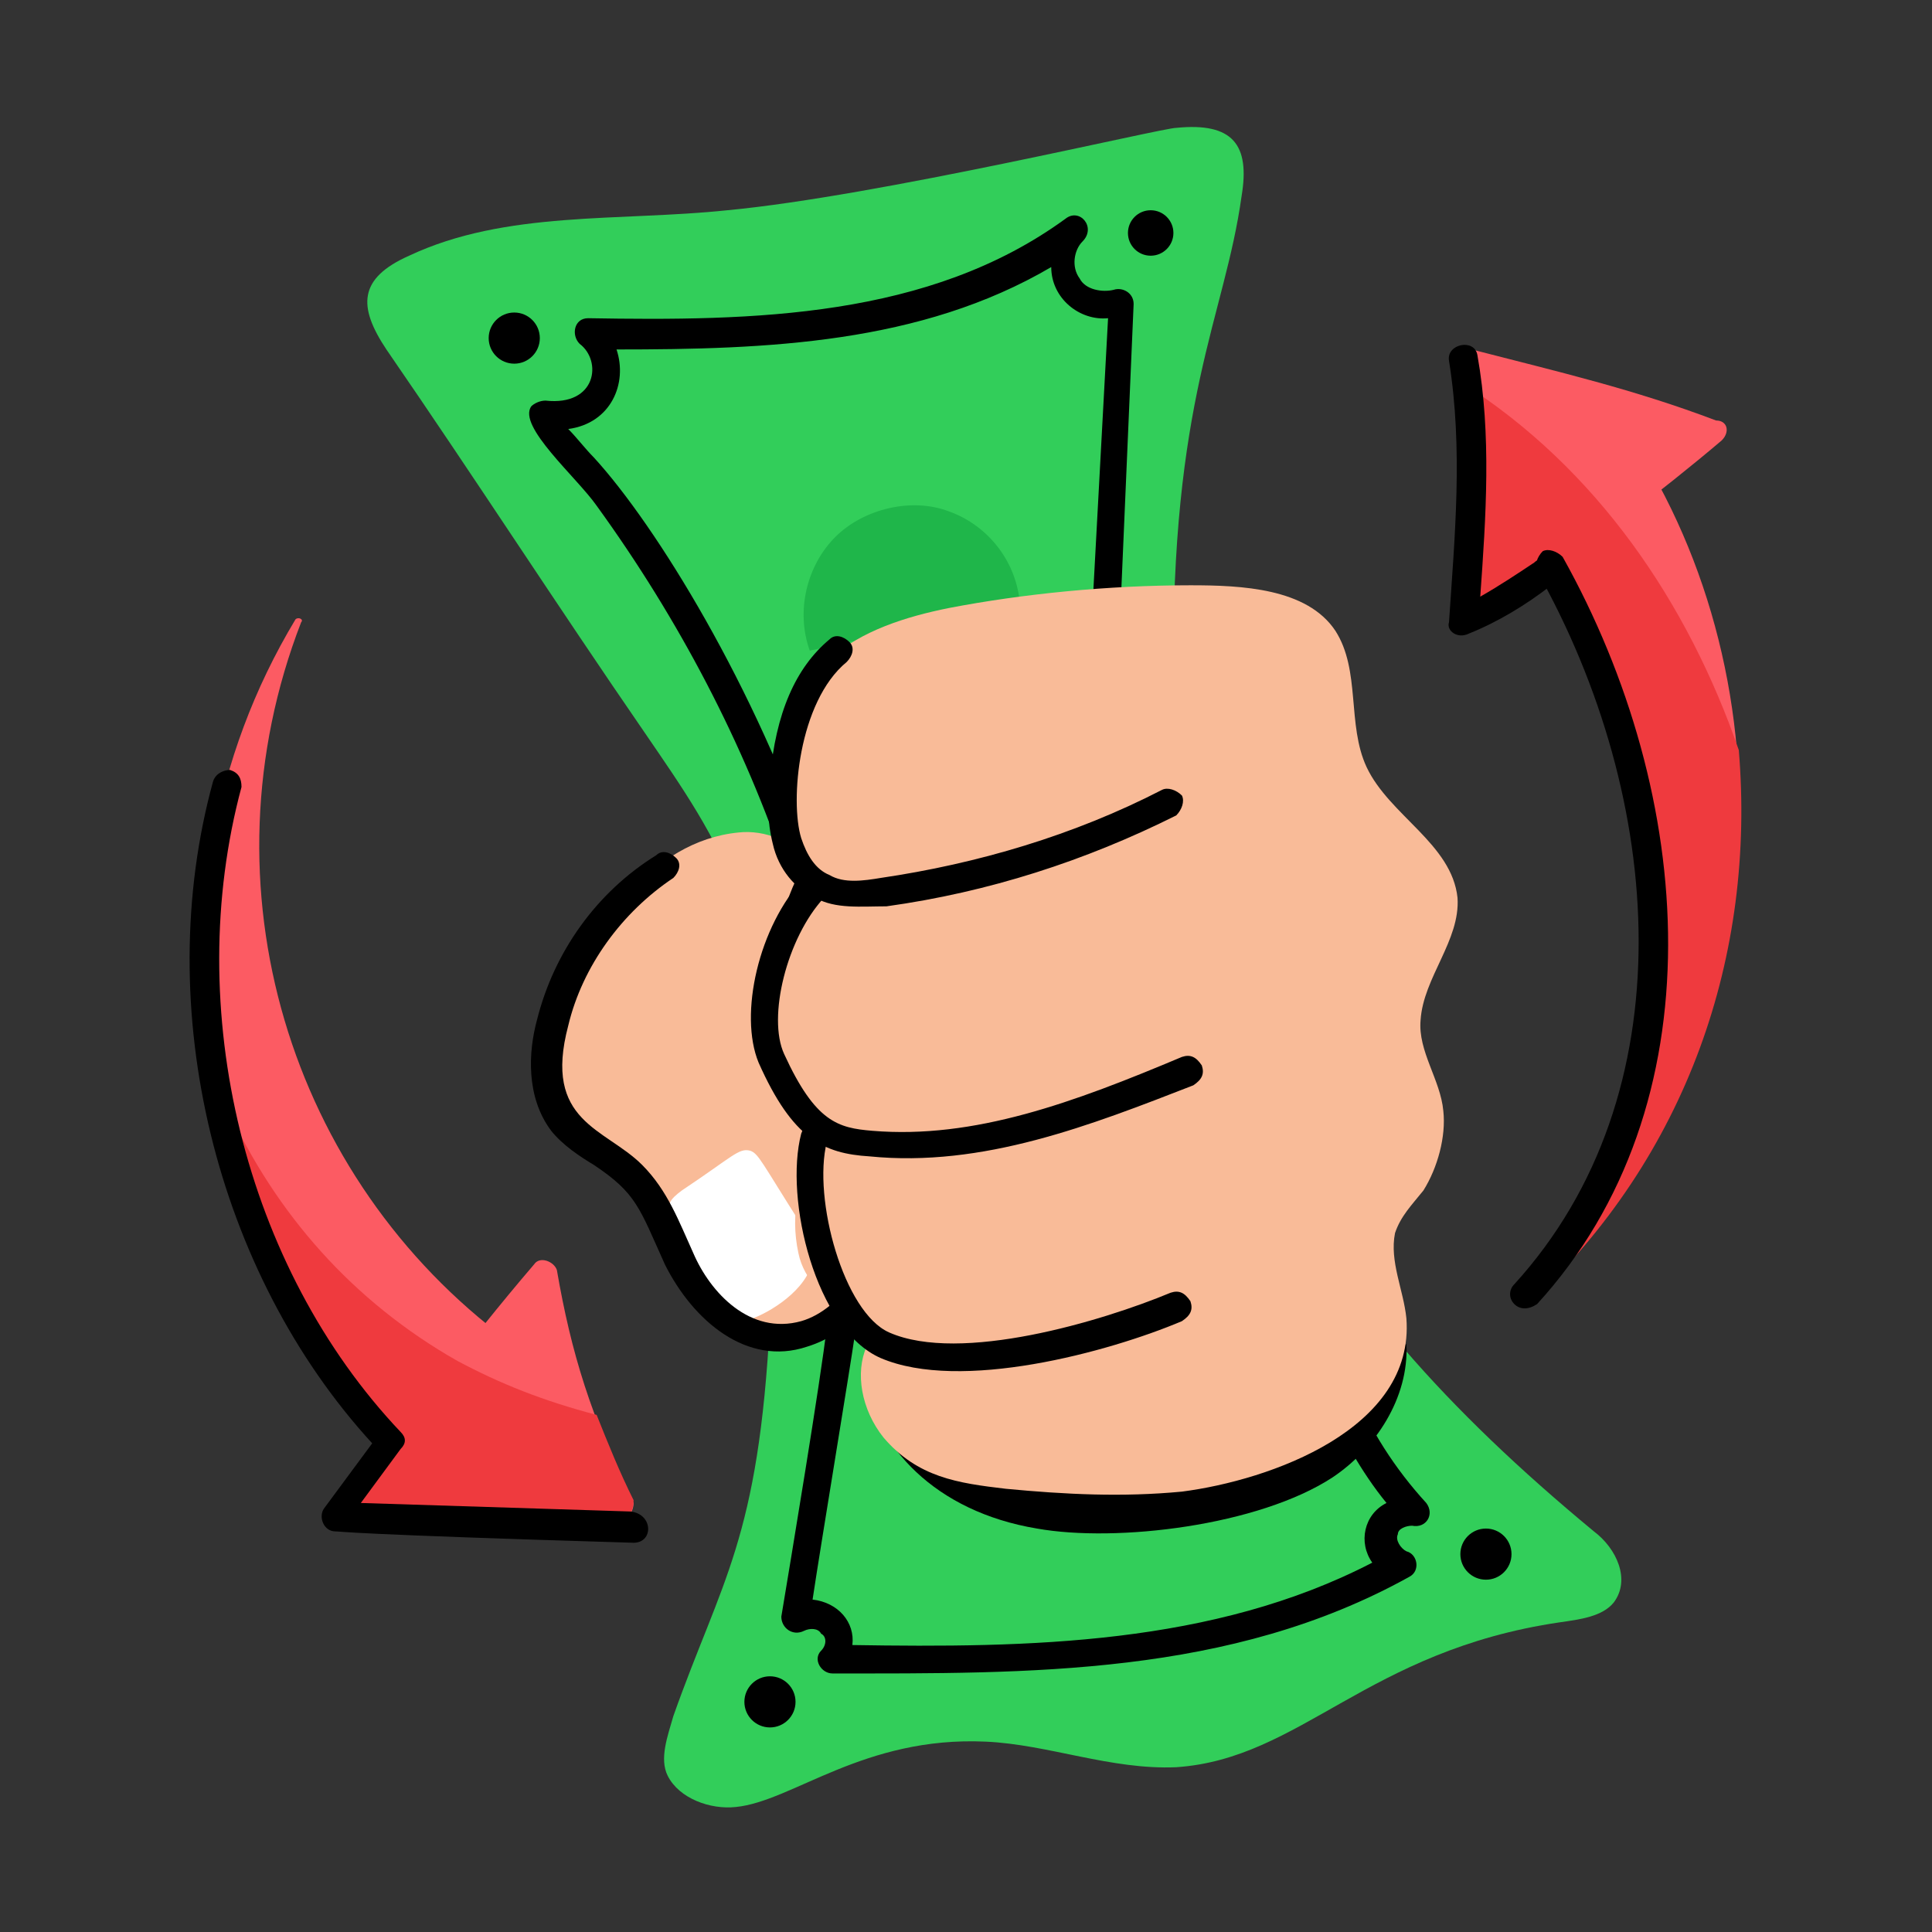 <?xml version="1.0" encoding="utf-8"?>
<svg xmlns="http://www.w3.org/2000/svg" id="Layer_1" enable-background="new 0 0 68 68" height="512" viewBox="0 0 68 68" width="512">
  <rect x="0" y="0" width="68" height="68" fill="#333333" stroke="none"/>
  <g id="_x34_7">
    <g>
      <g>
        <g>
          <g>
            <g>
              <g>
                <g>
                  <path d="m25.6 7.4c-3.8.4-7.8 0-11.2 1.6-1.8.8-1.8 1.8-.8 3.3 3.1 4.5 6 9 9.1 13.5 1.3 1.9 2.5 3.6 3.3 5.8.8 2.3 1.2 4.6 1.5 7 .2 1.6-.2 3.1-.4 4.7-.2 1.1.1 2.1 0 3.2-.4 7.7-1.7 9.1-3.4 13.9-.2.7-.5 1.5-.2 2.1.4.8 1.5 1.2 2.4 1.1 2-.2 4.5-2.5 8.8-2.3 2.2.1 4.4 1 6.7.9 4.4-.3 6.7-4.1 13.5-5.1.7-.1 1.5-.2 1.9-.7.6-.8.1-1.9-.7-2.5-10.4-8.6-14.7-16.6-14.8-30-.1-9.9 1.8-12.7 2.4-17 .3-1.8-.3-2.6-2.3-2.4-.5 0-10.5 2.4-15.8 2.9z" fill="#32ce5a"/>
                </g>
              </g>
              <g>
                <g>
                  <path d="m28.5 22.9c-.5-1.4-.1-3 .9-4s2.7-1.4 4-.9c1.4.5 2.4 1.8 2.5 3.3" fill="#1fb64a"/>
                </g>
              </g>
              <g>
                <g>
                  <path d="m27.7 30.7c-1.5-4.5-3.8-8.9-6.7-12.9-.7-1-2.8-2.8-2.3-3.5.1-.1.3-.2.5-.2 1.8.2 2-1.4 1.2-2-.3-.3-.2-.9.3-.9 5.8.1 12 0 16.8-3.5.5-.4 1.1.3.6.8-.3.3-.4.9-.1 1.3.2.4.8.5 1.2.4.3-.1.7.1.7.5l-.5 11.6c0 .3-.3.5-.5.5-.3 0-.5-.2-.5-.5l.6-11.1c-1 .1-2-.7-2-1.8-4.6 2.7-10 2.9-15.3 2.9.4 1.2-.2 2.6-1.7 2.8.3.3.6.7.9 1 2.2 2.4 5.7 8.1 7.8 14.3.1.3-.1.5-.3.6-.3.1-.6 0-.7-.3z"/>
                </g>
              </g>
              <g>
                <g>
                  <path d="m29.3 58.9c-.4 0-.7-.5-.4-.8.2-.2.2-.5 0-.6-.1-.2-.4-.2-.6-.1-.4.2-.8-.1-.8-.5.3-1.8 1.4-8.4 1.6-10.2 0-.3.3-.5.6-.4.3 0 .5.3.4.6-.2 1.4-1.2 7.4-1.5 9.4.9.1 1.5.8 1.4 1.6 6.2.1 12.7 0 18.3-2.9-.5-.7-.3-1.7.5-2.1-.9-1.1-1.6-2.4-2.2-3.7-.1-.3 0-.5.3-.7.3-.1.5 0 .7.3.6 1.5 1.5 2.9 2.6 4.1.3.4 0 .9-.5.8-.2 0-.5.1-.5.3-.1.2.1.5.3.6.4.1.5.7.1.9-6.3 3.5-13.4 3.4-20.3 3.4z"/>
                </g>
              </g>
              <g>
                <g>
                  <path d="m29.1 46.7c-3.7 2.7-4.7-3.2-7-5.3-1.5-1.3-3.4-1.7-2.1-6 .8-2.7 2.9-5.8 6-6.1.9-.1 2 .3 2.4 1.1s.1 1.8-.3 2.7c-.6 1.4.1 2.4.9 3.9.5.9.1 1.9.8 2.7 1.6 2 1.6 5.4-.7 7z" fill="#f9bb98"/>
                </g>
              </g>
              <g>
                <g>
                  <path d="m28.6 44.2c0-.4-.2-.8-.4-1.1-1.4-2.2-1.5-2.5-1.8-2.6-.4-.1-.6.2-2.4 1.4-.4.3-.6.5-.4 1.1.2 1.2.8 2.3 1.6 3.2.5.5.7.4 1.3.2.8-.3 2.1-1.2 2.1-2.2z" fill="#fff"/>
                </g>
              </g>
              <g>
                <g>
                  <path d="m23.4 44.5c-.9-2-1-2.5-2.5-3.5-.5-.3-1.1-.7-1.5-1.2-.9-1.2-.8-2.8-.5-3.9.6-2.4 2.1-4.5 4.2-5.8.2-.2.5-.1.7.1s.1.5-.1.7c-1.8 1.2-3.2 3.1-3.7 5.2-.9 3.4 1.3 3.6 2.6 4.9.9.9 1.3 2 1.8 3.1.6 1.4 2 2.9 3.8 2.4 1.4-.4 2.8-2.3 2.6-4.4-.1-1.1-.7-2.2-1.6-2.9-.7-.5-.9-1.1-1.4-1.7-.7-.8-1-1.2-.8-2.3.2-1.5.4-2.9 1-4.2.1-.2.4-.3.7-.2.2.1.3.4.2.7-.6 1.1-.7 2.5-.9 3.9-.1.7 0 .9.6 1.5.5.6.7 1.1 1.2 1.5 3.5 2.6 1.9 8-1.4 9-2.1.7-4-.9-5-2.9z"/>
                </g>
              </g>
              <g>
                <g>
                  <path d="m36.5 53.8c2.8.5 7.8-.1 10.4-1.8 1.5-1 2.7-2.8 2.6-4.7-3.3 3.3-10.2 4.3-14.1 2.8-2.2-.8-4.1-2.5-4.6-4.8.1.5.5.9.4 1.4s-.9 1.2-.8 1.7c.4 2.5 2.5 4.8 6.1 5.4z"/>
                </g>
              </g>
              <g>
                <g>
                  <path d="m27.2 29.8c0 .2.9 1.6 1 1.4-.2.2-.4.5-.5.9 0 .2.2.6.1.7-.9 1.2-1.2 1.7-.6 4.1.3 1.1.5 2.2 1.7 3.2-.8 1.3-1.1 2.6-.8 4 .2 1 1 1.6 1.7 2.3.3.3.3.8.7 1-.4.9-.2 2.2.6 3.2 1.2 1.4 2.6 1.6 4.3 1.8 2.1.2 4.1.3 6.2.1 3.1-.4 8.2-2.2 7.9-6.1-.1-1-.6-2-.4-3 .2-.6.6-1 1-1.5.5-.8.8-1.9.7-2.8-.1-1.1-.9-2.1-.8-3.2.1-1.5 1.4-2.8 1.3-4.3-.2-1.9-2.4-2.9-3.2-4.6-.7-1.5-.2-3.4-1.1-4.8-1-1.5-3.3-1.6-5.1-1.6-2.9 0-5.9.3-8.5.8-1.5.3-3.1.8-4.2 1.8-1.9 1.5-2.2 4.1-2 6.6z" fill="#f9bb98"/>
                </g>
              </g>
              <g>
                <g>
                  <path d="m31 47.8c-2.3-1-3.4-5.6-2.8-7.9.1-.3.3-.4.6-.3s.4.3.3.6c-.5 2 .6 6 2.2 6.7 2.5 1.1 7.5-.4 9.9-1.4.3-.1.5 0 .7.3.1.3 0 .5-.3.7-2.6 1.1-7.8 2.5-10.6 1.3z"/>
                </g>
              </g>
              <g>
                <g>
                  <path d="m30.6 40.7c-1.6-.1-2.7-.6-3.9-3.3-.7-1.7 0-4.8 1.6-6.5.2-.2.5-.2.7 0s.2.5 0 .7c-1.3 1.4-2 4.2-1.4 5.5 1.1 2.4 1.9 2.6 3.1 2.7 3.6.3 7.1-1 10.9-2.6.3-.1.5 0 .7.3.1.3 0 .5-.3.7-3.6 1.4-7.4 2.9-11.4 2.5z"/>
                </g>
              </g>
              <g>
                <g>
                  <path d="m28.7 31.6c-.7-.3-1.3-1-1.5-1.9-.2-.8-.2-1.6-.1-2.3.2-2.3.9-3.9 2.1-4.9.2-.2.5-.1.7.1s.1.5-.1.7c-1.7 1.4-2 4.9-1.6 6.2.2.6.5 1.1 1 1.3.5.3 1.2.2 1.8.1 3.4-.5 6.8-1.5 9.9-3.1.2-.1.5 0 .7.2.1.2 0 .5-.2.7-3.2 1.6-6.6 2.7-10.2 3.2-.9 0-1.8.1-2.5-.3z"/>
                </g>
              </g>
            </g>
            <g>
              <g>
                <circle cx="40.5" cy="8.2" r=".8"/>
              </g>
            </g>
            <g>
              <g>
                <circle cx="18.1" cy="11.9" r=".9"/>
              </g>
            </g>
            <g>
              <g>
                <circle cx="27.1" cy="59.9" r=".9"/>
              </g>
            </g>
            <g>
              <g>
                <circle cx="52.3" cy="54.7" r=".9"/>
              </g>
            </g>
          </g>
          <g>
            <g>
              <g>
                <path d="m53.8 45.9c-.1.1-.3 0-.2-.2 6.3-8.1 5.8-19.1.1-26.4 1.6-1.2 2.7-2.1 4.2-3.1 5.3 8.9 4.5 21.7-4.1 29.7z" fill="#fc5b63"/>
              </g>
            </g>
            <g>
              <g>
                <path d="m60.6 15.5c-2 1.7-5 4-8.3 6.3-.3.2-.7-.1-.7-.4.3-2.9.3-5.5-.3-8.6 0-.3.2-.6.5-.5 3.1.8 5.7 1.4 8.6 2.5.4 0 .5.4.2.7z" fill="#fc5b63"/>
              </g>
            </g>
          </g>
          <g>
            <g>
              <g>
                <path d="m17.9 47.2c-.8 1-2 2.8-3.2 4.2-7.7-7.4-10.2-19.8-4.3-29.6.1-.1.3 0 .2.1-3.6 9.3-.4 19.6 7.3 25.3z" fill="#fc5b63"/>
              </g>
            </g>
            <g>
              <g>
                <path d="m21.8 53.5c-3.2.1-5.8.3-9 0-.3 0-.5-.4-.3-.7 1.6-2.4 3.9-5.5 6.3-8.3.2-.3.7-.1.8.2.5 2.9 1.2 5.2 2.7 8.2 0 .3-.2.6-.5.6z" fill="#fc5b63"/>
              </g>
            </g>
          </g>
        </g>
        <g>
          <g>
            <path d="m21.8 53.5c-3.2.1-5.8.3-9 0-.3 0-.5-.4-.3-.7.5-.8 1-1.5 1.6-2.3-3-3.1-5.2-7.2-6.1-11.5 1.7 3.7 4.4 6.8 8.1 8.9 1.5.8 3 1.4 4.9 1.9.4 1 .8 2 1.3 3 0 .4-.2.7-.5.7z" fill="#ef3a3e"/>
          </g>
        </g>
        <g>
          <g>
            <path d="m53.8 45.9c-.1.1-.3 0-.2-.2 5.8-7.4 6.1-17.7.8-25.5-.7.5-1.4 1-2.1 1.5-.3.2-.7-.1-.7-.4.3-2.8.3-5.1-.1-7.8 4.7 3 7.9 7.7 9.7 12.9.6 7.2-1.8 14.3-7.4 19.5z" fill="#ef3a3e"/>
          </g>
        </g>
      </g>
      <g>
        <g>
          <path d="m51 21.9c.2-3 .5-6.1 0-9.2-.1-.6.9-.8 1-.2.5 2.8.3 5.7.1 8.5.7-.4 1.3-.8 1.9-1.2.2-.2.5-.1.7.1s.1.5-.1.7c-.9.7-1.9 1.3-2.9 1.7-.4.2-.8-.1-.7-.4z"/>
        </g>
      </g>
      <g>
        <g>
          <path d="m53.3 45.9c-.2-.2-.2-.5 0-.7 6.1-6.7 5.3-17.1.8-25.1-.1-.2 0-.5.2-.7.2-.1.5 0 .7.2 4.7 8.4 5.5 19.3-.9 26.3-.3.2-.6.2-.8 0z"/>
        </g>
      </g>
    </g>
    <g>
      <g>
        <path d="m22.3 54.3c-10.1-.3-10.3-.4-10.5-.4-.4 0-.6-.5-.4-.8l1.7-2.3c-5.5-6-7.8-15.3-5.6-23.3.1-.3.4-.4.6-.4.3.1.4.3.4.6-2.1 7.8.1 16.9 5.6 22.7.2.2.2.4 0 .6l-1.4 1.9 9.5.3c.8.1.8 1.1.1 1.1z"/>
      </g>
    </g>
  </g>
</svg>
